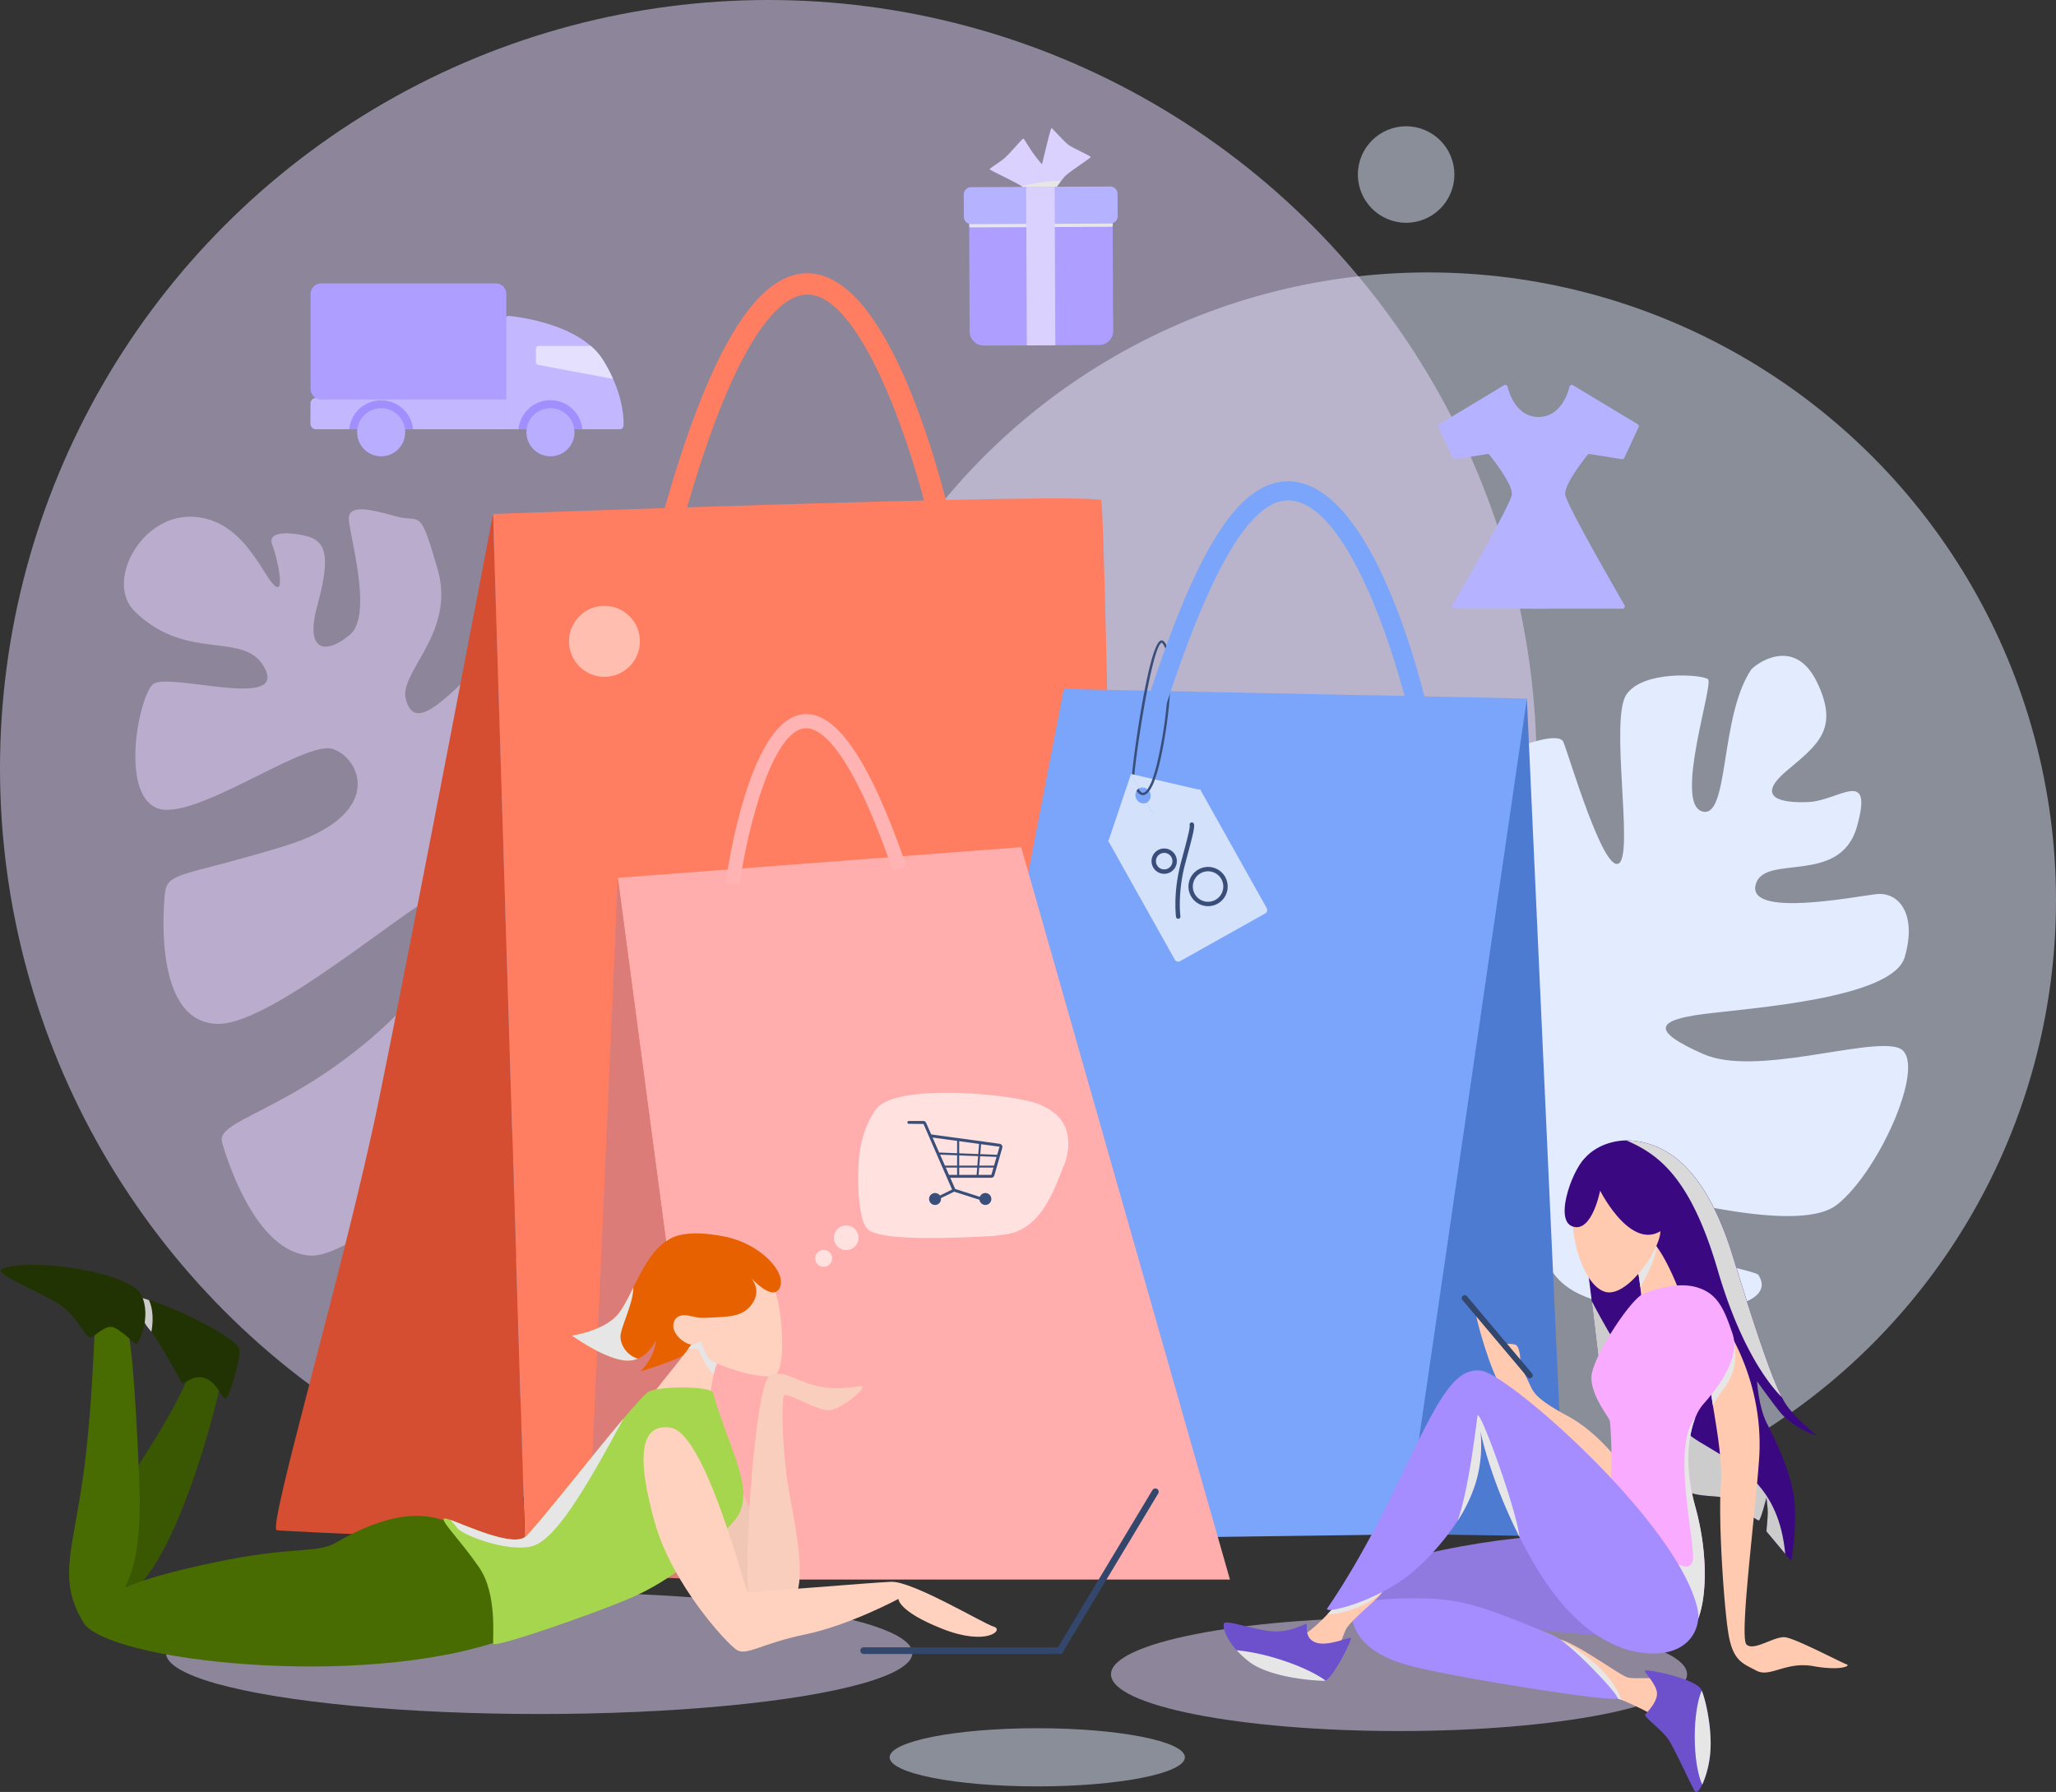 <svg xmlns="http://www.w3.org/2000/svg" viewBox="0 0 1034.31 901.47"><rect x="0" y="0" width="1034.31" height="901.47" fill="#333333" stroke="none"/><defs><style>.cls-1{isolation:isolate;}.cls-2,.cls-7{fill:#e3ebff;}.cls-2,.cls-3,.cls-4,.cls-41{opacity:0.5;}.cls-3{fill:#e9d9ff;}.cls-4{fill:#e6d4ff;}.cls-5{fill:#ff7d61;}.cls-6{fill:#d64e32;}.cls-8{fill:#7aa5fa;}.cls-9{fill:#4d7bd1;}.cls-10{fill:#ffaead;}.cls-11{fill:#db7c78;}.cls-12{fill:#ffb4b3;}.cls-13{fill:#e86100;}.cls-14{fill:#ffd2c0;}.cls-15{fill:#e6e6e6;}.cls-15,.cls-21{mix-blend-mode:multiply;}.cls-16{fill:#f0c6b4;}.cls-17{fill:#facebc;}.cls-18{fill:#3a5702;}.cls-19{fill:#486b02;}.cls-20{fill:#213302;}.cls-21{fill:#ccc;}.cls-22{fill:#a6d64d;}.cls-23{fill:#33466b;}.cls-24{fill:#d4e1fa;}.cls-25{fill:#394f7a;}.cls-26{fill:#3a0982;}.cls-27{fill:#ffcab0;}.cls-28{fill:#6c50cc;}.cls-29{fill:#907ae0;}.cls-30{fill:#a58cff;}.cls-31{fill:#f9acff;}.cls-32{fill:#d9d9d9;mix-blend-mode:soft-light;}.cls-33{fill:#ffe1e0;}.cls-34{fill:#c3b8ff;}.cls-35{fill:#ad9eff;}.cls-36{fill:#e6e0ff;}.cls-37{fill:#a18fff;}.cls-38{fill:#b9adff;}.cls-39{fill:#dad1ff;}.cls-40{fill:#b5b3ff;}.cls-41{fill:#fff;}</style></defs><g class="cls-1"><g id="Layer_1" data-name="Layer 1"><circle class="cls-2" cx="718.45" cy="452.91" r="315.86"/><circle class="cls-3" cx="386.53" cy="386.53" r="386.53"/><path class="cls-4" d="M6207.47,515.81c26.74,26.35,56.21,9,65.82,29.3s-49.59,1-56.64,7.5-16.37,53.88,1.63,62.06,74.89-34.39,89-29.54S6334,618.32,6282.69,634s-58.88,12.61-60,24.11-4.35,64.54,26.39,65.3S6362,648.16,6369.2,655s.74,38.5-42.81,75.7S6248.29,772,6251.48,783s17.71,55.91,44.82,57,125.73-90.08,141.26-87.88,32.95,36.59,20.12,46.27S6404,846.66,6365.89,854s-54.07,11.22-34,24,80.74,52.51,130,32.27,87.19-76.67,88.68-74.12-8.8,33.82-4.17,36.94,24,.5,37.12-46.5,63.16-69.69,57.48-115-31.77-130-48.22-120-.63,62-38.42,90.81-70.44,42-54.76,11.42,51.69-111.78,29.93-150.87-52-40.74-55-28-6.92,83.89-43.07,105.55-5.36-13.33,8.64-47.18,7.28-69.85-2-81.3-10.5,2.3-21.92-6.3-19.82-19.56-27-10.79,9.54,50.83-10.71,70.85S6348,574.07,6344,560.33s25.3-33.39,15.94-65.67-8.15-22.94-21.13-26.62-23.3-5.9-23.56.88,12.57,48.46.63,58.63-22.75,8.83-16.65-13.78,6.05-33-5.16-35.73-19.84-1.68-17.36,4.3,7.08,27,.57,19.93-16.54-33.91-41.88-34S6192.87,501.44,6207.47,515.81Z" transform="translate(-6139.78 -208.32)"/><path class="cls-5" d="M6701.12,959.61c-2.09,6-116.4,13.83-202.6,19-23.31,1.4-44.51,2.61-60.94,3.54l-33.68,1.74-16.07-517s303.49-11.18,305.9-6.83S6704.56,950,6701.12,959.61Z" transform="translate(-6139.78 -208.32)"/><path class="cls-6" d="M6387.83,466.86l16,517s-119.85-5-124.81-5.74,34.4-133.87,51.18-215.56S6387.83,466.86,6387.83,466.86Z" transform="translate(-6139.78 -208.32)"/><path class="cls-7" d="M7020.64,545.33c-15.92,23.88-10.83,75.77-24.74,71.13s6.18-64.18,3.09-66.49-32.48-4.64-41,7.73,3.86,80.41-3.87,85-24.74-53.35-27.83-61.08-43.3,9.28-51,18.55-5.41,52.58,15.47,96.66,18.56,61.85-11.6,32.47-22.42-105.93-29.38-109.8-49.49,5.42-62.63,35.57-.78,57.22,10.05,72.69,35.57,31.7,31.7,35.56-37.11,9.28-54.12-4.64-23.2,9.28-3.87,29.39,63.4,31.7,109,30.93,25.52,26.28,54.13,40.2,103.61,12,90.47-9.28c-.87-1.39-3.48-1.54-44.08-12.37-41.9-11.17-35.57-30.93-27.83-31.7s89.69,25.52,111.34,8.51,46.39-73.46,30.93-78.87-71.91,14.69-98.2,3.09-24-17,0-20.1,95.11-7.74,101.29-28.61-2.32-33.25-14.69-31.7-64.18,11.59-60.31-4.64,42.53.77,51-29.39-9.28-13.14-24-12.37-27.06-2.32-11.6-15.46,27.07-20.88,15.47-44.85S7022.19,543,7020.64,545.33Z" transform="translate(-6139.78 -208.32)"/><polygon class="cls-8" points="452.28 775.35 535.14 346.62 768.12 351.42 717.28 771.75 452.28 775.35"/><polygon class="cls-9" points="768.12 351.42 787.34 772.95 706.88 771.75 768.12 351.42"/><polygon class="cls-10" points="310.82 441.62 513.73 426.19 618.75 794.64 357.69 794.64 310.82 441.62"/><polygon class="cls-11" points="310.82 441.62 295.39 792.27 357.69 794.64 310.82 441.62"/><path class="cls-12" d="M6511.82,653.39l-7-1c1.17-8.4,12.21-82.17,39.09-84.79,16.71-1.54,33.55,23.43,51.9,76.56L6589,646.5c-22.12-64-37.3-72.48-44.48-71.79C6528.49,576.27,6516,623.8,6511.82,653.39Z" transform="translate(-6139.78 -208.32)"/><path class="cls-5" d="M6479.55,484.85l-10.35-2.72c24.14-91.73,49.24-136.35,76.72-136.35h.57c43.89,1,70.49,118.38,73.38,131.76l-10.47,2.26c-10.23-47.36-36.42-122.72-63.15-123.31C6534,356.2,6509.11,372.53,6479.55,484.85Z" transform="translate(-6139.78 -208.32)"/><ellipse class="cls-3" cx="271.25" cy="831.58" rx="187.73" ry="30.69"/><path class="cls-13" d="M6427.42,880.18s20,14.51,30.46,12.48a14.88,14.88,0,0,0,2.86-.86c8.06-3.45,9.92-13.2,8.61-6.62-1.31,6.89-6.58,12.23-7.24,12.92,1.21-.31,18.16-5.06,27.33-11a22.4,22.4,0,0,0,3.45-2.65s-4.28-58.71-16.51-52.55c-7.75,3.93-13.23,14.58-18,24-2.68,5.41-5.17,10.37-7.68,13.47a4.82,4.82,0,0,1-.59.62C6443,878,6427.42,880.18,6427.42,880.18Z" transform="translate(-6139.78 -208.32)"/><path class="cls-14" d="M6466.22,912.54c-.66,2.17,30.35,3.45,30.35,2.17a106.92,106.92,0,0,1,2.28-15.06,25.68,25.68,0,0,1,2.65-7.58c3.24-4.72-.21-13.33-3.2-13.13s-8.62,2.79-8.62,2.79c-1,1.56-2.24,3.28-3.62,5.1C6478.45,897.1,6466.73,910.71,6466.22,912.54Z" transform="translate(-6139.78 -208.32)"/><path class="cls-15" d="M6486.06,886.83c2.42.25,5.21-.34,5.41.8s4.52,10,7.38,12a25.68,25.68,0,0,1,2.65-7.58c3.24-4.72-.21-13.33-3.2-13.13s-8.62,2.79-8.62,2.79C6488.68,883.29,6487.44,885,6486.06,886.83Z" transform="translate(-6139.78 -208.32)"/><path class="cls-14" d="M6524.92,847.15c8.9,10.91,10.62,47.67,5.46,52.26s-31-4.59-33.89-7.46-10.05-25-9.76-27.57S6524.92,847.15,6524.92,847.15Z" transform="translate(-6139.78 -208.32)"/><path class="cls-14" d="M6489.6,871.13c-5.89-2.16-10.34-1.44-11.05,3.44-.7,4.7,5.16,9.62,9,10.2,2.76.41,7.75-4,7.61-5.46S6489.6,871.13,6489.6,871.13Z" transform="translate(-6139.78 -208.32)"/><path class="cls-16" d="M6506.69,945.5c6.89,14,19.81,40.49,18.52,45.65s-4.1,26.71-11.63,22.83-24.55-17.87-21.32-33S6506.69,945.5,6506.69,945.5Z" transform="translate(-6139.78 -208.32)"/><path class="cls-17" d="M6516.59,1015.28c-3.23-20.25,3.23-110.92,10.34-114.79s14.21,3.66,26.49,5.6,19.6-1.51,20.24,0-10.12,10.77-16.36,11.63-22.19-9.91-23.26-7.11-.86,26.06,2.15,44.8,11,51,1.29,59.43S6516.59,1015.28,6516.59,1015.28Z" transform="translate(-6139.78 -208.32)"/><path class="cls-13" d="M6484.72,867.25s.29,4.6,10.91,4,18.09-.14,22.83-7.46-1.29-13.07-1.29-13.07,11.48,13.07,14.93,5.31-9.85-21.95-27.42-25.55c-21.68-4.45-28.29,1.43-28.29,1.43Z" transform="translate(-6139.78 -208.32)"/><path class="cls-18" d="M6210.17,944.3s20.78-31.44,26-48,14.59,2.61,14.48,7.78-24.6,102.29-50,106.92S6210.17,944.3,6210.17,944.3Z" transform="translate(-6139.78 -208.32)"/><path class="cls-19" d="M6371.58,977.52c-20.38-13.79-45.26-3.28-62.88,6.89-9.84,5.67-21.25,1.43-61.74,10.05s-43.64,13.21-43.93,12.06,8.36-11.51,6.89-50.83c-1.72-46.23-4.59-81.83-7.47-83.56s-13.49-8.32-14.35-4.3-1.44,49.1-6.89,85.85-12.06,50,.57,70.93c11.6,19.24,139,33.88,211.05,8.61S6371.58,977.52,6371.58,977.52Z" transform="translate(-6139.78 -208.32)"/><path class="cls-20" d="M6207,860.23s.93,3.07,2.37,6.72,3.35,7.72,5.45,10c.31.34.69.83,1.1,1.34,4.79,6.38,14.58,24.3,15.33,25.71s5.93-5,12.34-2.1,7.92,11.57,10.13,9.47,7.1-19.88,6.55-24.39c-.49-4-24.71-18.09-45.59-24.71-1.14-.31-2.24-.65-3.31-1C6209.92,860.92,6208.44,860.54,6207,860.23Z" transform="translate(-6139.78 -208.32)"/><path class="cls-21" d="M6209.4,867c1.42,3.62,3.35,7.72,5.45,10,.31.34.69.83,1.1,1.34,1.21-6.72.52-12.23-1.24-16-1.14-.31-2.24-.65-3.31-1C6210.85,862.82,6210.13,864.85,6209.4,867Z" transform="translate(-6139.78 -208.32)"/><path class="cls-20" d="M6140.79,846.65c14.28-5.95,64.39,1.72,70,12.92s-1.51,25.63-2.58,25-8.4-8-12.06-8.68-8.62,4.59-10.56,5.24c-2.72.9-6.46-10.13-15.29-16.16S6135.62,848.8,6140.79,846.65Z" transform="translate(-6139.78 -208.32)"/><path class="cls-22" d="M6380.76,996.75c9.48,13.79,6.62,36.18,7.2,38.49s52-15.5,70.33-23.57,37.9-23.53,50.55-37.9-2.38-35.73-10.34-64.88c-.86-3.17-26.12-3.45-32.15-.59-1.65.79-6.47,6.1-12.78,13.54-16.71,19.78-43.83,54.58-49.24,59.41-6.27,5.55-29.32-5.2-37.94-8.31-1.65-.55-2.75-.86-3.13-.72C6361,973.05,6371.28,983,6380.76,996.75Z" transform="translate(-6139.78 -208.32)"/><path class="cls-14" d="M6477.18,926.55c17.65,2.82,37.47,82.26,38.77,82.69s61.37-4.73,72.14-5.16,46.52,21.1,51.69,22.61-3.45,9.91-25.85,1.08-22.18-15.08-22.18-15.08S6567,1026,6544.8,1030.57s-29.5,11-34.45,7.75-32.31-32.74-41.14-64S6461,924,6477.18,926.55Z" transform="translate(-6139.78 -208.32)"/><path class="cls-23" d="M6574.27,1040.4h98.85a1.69,1.69,0,0,0,1.69-1.69h0a1.69,1.69,0,0,0-1.69-1.68h-98.85a1.68,1.68,0,0,0-1.68,1.68h0A1.68,1.68,0,0,0,6574.27,1040.4Z" transform="translate(-6139.78 -208.32)"/><rect class="cls-23" x="6648.95" y="997.03" width="96.38" height="3.37" rx="1.64" transform="translate(4863.52 -4435.12) rotate(121.01)"/><path class="cls-15" d="M6427.42,880.18s20,14.51,30.46,12.48a14.88,14.88,0,0,0,2.86-.86c-5.62-1.42-9.24-7.34-8.76-11.79.56-5,6.48-16.43,6.41-24.08-2.68,5.41-5.17,10.37-7.68,13.47a4.82,4.82,0,0,1-.59.62C6443,878,6427.42,880.18,6427.42,880.18Z" transform="translate(-6139.78 -208.32)"/><path class="cls-15" d="M6366.39,972.94c1.1,1.42,2.59,2.9,3.55,4.21,2.34,3.24,24.32,12,37,9.16,11.93-2.65,27.2-28.6,46.6-64.47-16.71,19.78-43.83,54.58-49.24,59.41C6398.06,986.8,6375,976.05,6366.39,972.94Z" transform="translate(-6139.78 -208.32)"/><path class="cls-24" d="M6711.16,614.12h53.11a0,0,0,0,1,0,0v68.62a2,2,0,0,1-2,2h-49a2,2,0,0,1-2-2V614.12a0,0,0,0,1,0,0Z" transform="translate(-5597.23 3168.48) rotate(-29.27)"/><path class="cls-25" d="M6710.43,599.15h-1.22c0-5.07,8-64.9,14.24-68.45h0a1.47,1.47,0,0,1,1.54,0l-.63,1c-.08,0-.15-.07-.31,0h0C6718.87,534.72,6710.4,593.29,6710.43,599.15Z" transform="translate(-6139.78 -208.32)"/><path class="cls-24" d="M6708.75,597.64h0v0ZM6722,621.33l-5.18-9.24a4.13,4.13,0,0,1-4-7.2l-4.05-7.23-11.46,34Z" transform="translate(-6139.78 -208.32)"/><path class="cls-24" d="M6708.72,597.67l4.05,7.23a4.13,4.13,0,0,1,4,7.2l5.18,9.25,21.55-15.66Zm0,0h0Z" transform="translate(-6139.78 -208.32)"/><path class="cls-25" d="M6733.05,670.4a1.28,1.28,0,0,1-.39.13,1.12,1.12,0,0,1-1.25-.95c-.06-.49-1.61-12.18,2.55-27.66,3.28-12.23,4.6-17.24,4.29-18.6a1.11,1.11,0,0,1,2.16-.49c.43,1.87-.46,5.33-4.31,19.66-4.05,15-2.51,26.67-2.49,26.79A1.12,1.12,0,0,1,6733.05,670.4Z" transform="translate(-6139.78 -208.32)"/><path class="cls-25" d="M6752.34,662.93a9.87,9.87,0,1,1,3.79-13.45A9.89,9.89,0,0,1,6752.34,662.93Zm-8.57-15.3a7.66,7.66,0,1,0,10.43,2.94A7.67,7.67,0,0,0,6743.77,647.63Z" transform="translate(-6139.78 -208.32)"/><path class="cls-25" d="M6728.56,647.1a6.37,6.37,0,1,1,2.45-8.67A6.38,6.38,0,0,1,6728.56,647.1Zm-5.14-9.18a4.15,4.15,0,1,0,5.65,1.59A4.15,4.15,0,0,0,6723.42,637.92Z" transform="translate(-6139.78 -208.32)"/><path class="cls-25" d="M6711.52,606a4.15,4.15,0,0,0,3,2.35,2.87,2.87,0,0,0,1.6-.4,6.17,6.17,0,0,0,1.94-1.9.58.58,0,0,0,.1-.12,24.13,24.13,0,0,0,2.59-5.42.08.08,0,0,0,0-.06,78,78,0,0,0,2.48-8.6c5-21.34,8.21-54.81,2.06-60.87a2.51,2.51,0,0,0-.31-.26l-.7,1a.86.86,0,0,1,.18.14c5.29,5.22,3.05,36.38-2.43,59.7a72.26,72.26,0,0,1-2.45,8.53s0,0,0,.07a22.55,22.55,0,0,1-2.38,5l0,.06c-.62.89-1.57,2-2.57,1.9s-1.74-1.41-2.09-2.09Z" transform="translate(-6139.78 -208.32)"/><path class="cls-8" d="M6849,569.2c-6.73-29.92-30.75-107.85-60.65-109.15-14.52-.47-35,18.4-63.79,108.81l-9.15-2.92c24.93-78.32,46.51-116.31,73.36-115.49,42.59,1.87,67,104.9,69.6,116.65Z" transform="translate(-6139.78 -208.32)"/><ellipse class="cls-3" cx="703.81" cy="842.29" rx="144.9" ry="28.55"/><ellipse class="cls-2" cx="521.82" cy="884.05" rx="74.26" ry="14.63"/><path class="cls-26" d="M7042.72,966.2a129.52,129.52,0,0,1-1.8,27.47l-3.05-3.65-9.44-11.32s.68-7.49.68-9.53-.68-7.49-.68-7.49-2.94,11.57-3.84,11.57S7008.94,963,7006,961.68s-17.45.44-22-6.81-39.69-60.13-39.69-60.13-2-17.73-3.76-31.88c-1.06-8.63-2-15.93-2.37-17.13-.92-3.16-9-41.79-3.65-51.26,4.41-7.76,13.89-12.33,23.44-12.44a28.05,28.05,0,0,1,3.79.19c13.23,1.52,35,9.53,49.93,58.53,13.31,43.53,20.14,62,24.53,70.51.57,1.09,1.06,2,1.55,2.78,4.16,6.8,15.38,16,16.09,16.52-.74-.21-12.44-3.86-19.28-12.68-7-9.07-10.89-14.73-10.89-14.73s.79,13.07,5,21.32C7034.12,935.14,7042,951.47,7042.72,966.2Z" transform="translate(-6139.78 -208.32)"/><path class="cls-27" d="M6984.65,858.28c.35,1.53-18.89,5.45-18.89,5.45s-.27-3.57-.79-7.87c-.68-5.66-1.77-12.66-3.11-14.59,0,0,.09-.47.28-1.17.76-3.08,3.24-10.87,8-7.68a8.44,8.44,0,0,1,1.69,1.47c.49.52,1,1.12,1.5,1.77C6978.69,842.71,6984.35,857,6984.65,858.28Z" transform="translate(-6139.78 -208.32)"/><path class="cls-15" d="M6971.88,833.89a75.39,75.39,0,0,0-9.74,6.21c-.19.7-.28,1.17-.28,1.17,1.34,1.93,2.43,8.93,3.11,14.59,3-4.93,7.51-14.21,8.41-20.2Z" transform="translate(-6139.78 -208.32)"/><path class="cls-27" d="M6930.88,820.79c0,16.1,7.3,35.17,16.68,37.49,11.74,2.89,29.38-24.56,27.34-31.82s-17.47-27.23-23.83-28.13-15.65,8.62-17,12.25S6930.88,820.79,6930.88,820.79Z" transform="translate(-6139.78 -208.32)"/><path class="cls-27" d="M6953.68,942.84s-11.06-14.63-25.18-22.12-17.18-11.4-18.72-15-7.31-15.15-9.52-17.36-17-18.2-17.7-18.2,7,28.58,13.1,37.09,49.86,55.47,56.83,52.41S6953.68,942.84,6953.68,942.84Z" transform="translate(-6139.78 -208.32)"/><path class="cls-27" d="M6904.59,892.84c0-3.65-.93-7.65-2.55-8.08s-4.08-.59-4.59-.08S6904.59,892.84,6904.59,892.84Z" transform="translate(-6139.78 -208.32)"/><path class="cls-21" d="M7028.43,978.7s.68-7.49.68-9.53-.68-7.49-.68-7.49-2.94,11.57-3.84,11.57S7008.94,963,7006,961.68s-17.45.44-22-6.81-39.69-60.13-39.69-60.13-2-17.73-3.76-31.88c12.17,23.41,33.76,58.58,54.34,70.92,21.21,12.68,39.69,22.43,43,56.24Z" transform="translate(-6139.78 -208.32)"/><path class="cls-27" d="M7052,1046.51c-13.83-2.48-21.78,5.91-28.58,2.29s-11.79-4.77-14.08-18.38-5.2-57.17-3.84-74.86c.85-11.11-1.77-26.58-3.67-38.2-.14-.74-.25-1.47-.38-2.18-.93-5.91-1.61-10.53-1.39-12.71.43-4.22,4.11-13.15,6.69-19.06a0,0,0,0,1,0,0c.55-1.25,1-2.34,1.44-3.26l1.12-2.4c.19.33.41.68.6,1s.57,1,.84,1.47.49.89.74,1.38c0,0,0,0,0,.06.24.46.49.92.73,1.41,6.89,13.37,14.27,34.33,12.5,59.3-2,28.58-10,89.62-6.35,93.24s14.05-4.3,19.5-3.62,28.58,12.93,30.87,13.61S7065.86,1049,7052,1046.51Z" transform="translate(-6139.78 -208.32)"/><path class="cls-27" d="M6972.56,1072.16c-1.09-1.34-9.72-5.72-17.12-8.71-4-1.61-7.68-2.81-9.58-2.86,0,0-16.28-12.09-26.22-20.75-4.66-4-7.92-7.38-7.49-8.36,1.36-3,2.72-1.17,12.44,1.56s30.28,18.35,34.2,19.22,12.93-.36,15.65.84S6974.28,1074.2,6972.56,1072.16Z" transform="translate(-6139.78 -208.32)"/><path class="cls-28" d="M6999.84,1092.88a50,50,0,0,1-3.7,13.23c-1.47,3.05-2.91,4.33-3.68,3.37-1.47-1.85-10.67-22.65-13.93-26.9s-11.9-10.72-11.11-11.7,6.67-6.78,5.88-11.38-6.34-9.72-6-10.73,26,4,28.45,9.75c0,.08.08.16.11.24C6998.34,1064.78,7001.64,1081.22,6999.84,1092.88Z" transform="translate(-6139.78 -208.32)"/><path class="cls-29" d="M6940.41,980.05c-44.92-.46-115.93,13.16-120.47,27s146.56,27.22,148.83,25.18S6940.41,980.05,6940.41,980.05Z" transform="translate(-6139.78 -208.32)"/><path class="cls-15" d="M6955.44,1063.45c-4-1.61-7.68-2.81-9.58-2.86,0,0-16.28-12.09-26.22-20.75.95-4.38,2-7.62,2-7.62C6927.89,1033.85,6950.1,1047.44,6955.44,1063.45Z" transform="translate(-6139.78 -208.32)"/><path class="cls-30" d="M6819,1016.35c.68,11.79,5.44,24.27,33.57,30.85s101,17.92,101,15.43-24.49-28.42-32.67-31.76c-29-11.86-42.93-17.76-62.84-18.38C6827.21,1011.52,6819,1016.35,6819,1016.35Z" transform="translate(-6139.78 -208.32)"/><path class="cls-27" d="M6835,1009.24v.08c-.47,2.26-15.88,14-18.16,18.82s-2.73,8.27-5.45,11.35-21.53-6.35-16.77-8.28c3.05-1.25,7.71-5.42,11.68-9.47.46-.46.9-.93,1.33-1.39,1.2-1.28,2.32-2.51,3.24-3.57.3-.35.63-.7,1-1.11a119,119,0,0,1,11-7.46,24.76,24.76,0,0,1,5.14-2.43c3.54-1,5.75,0,6.62,1.39A2.82,2.82,0,0,1,6835,1009.24Z" transform="translate(-6139.78 -208.32)"/><path class="cls-28" d="M6819.37,1032.46c.57.85-8.63,19.47-12.79,21.27a1.16,1.16,0,0,1-.58.16c-3.81.11-27.33-1.36-38.06-9.75a47.88,47.88,0,0,1-6.09-5.66c-5.67-6.34-7.06-11.92-6.32-13.5.95-2,14.57,3.16,24,4s17.43-4.31,17.54-3.73c.35,1.6-1.06,7.7,5.14,9.52S6818.77,1031.54,6819.37,1032.46Z" transform="translate(-6139.78 -208.32)"/><path class="cls-26" d="M6978.75,824.76c-16.67,17.12-34-17.47-34-17.47s-4.08,21.55-13.95,18,1.42-32,7.26-34.82c7.31-3.48,23.37,2.27,26,6.12S6978.75,824.76,6978.75,824.76Z" transform="translate(-6139.78 -208.32)"/><path class="cls-15" d="M7007.14,906.71c-2.48,3.43-4.3,6.24-5.66,8.47-.93-5.91-1.61-10.53-1.39-12.71.43-4.22,4.11-13.15,6.69-19.06a0,0,0,0,1,0,0c.55-1.25,1-2.34,1.44-3.26.74-.58,1.34-1,1.72-1.36l.08-.06c.33-.22.49-.35.49-.35.36,1,.71,2.07,1,3.21v.05s0,0,0,.06C7013.48,888.37,7014.11,897.08,7007.14,906.71Z" transform="translate(-6139.78 -208.32)"/><path class="cls-31" d="M6992.6,966.2c7,25.18,5.5,48.38.74,58.15-.77,1.55-2.56,1-5-1.14-13-11-44.46-64-40.65-64.71,4.52-.9,2.26-33.35,2-35.18s-9.53-12.69-9.31-22.21,19.33-38.77,25.86-41.77c1.37-.62,15.3-6.5,26.38-3.62s14.46,10.89,18.76,23.61-8.6,28.58-14.73,35.39a23.53,23.53,0,0,0-4.08,7C6988.84,931.24,6987.24,947.09,6992.6,966.2Z" transform="translate(-6139.78 -208.32)"/><path class="cls-15" d="M6837.12,1007a22.46,22.46,0,0,1-2.09,2.26c-6.51,6.18-18.52,11.19-27.37,11.11,1.2-1.28,2.32-2.51,3.24-3.57.3-.35.63-.7,1-1.11a119,119,0,0,1,11-7.46c3.7-.36,8.76-.79,11.76-1Z" transform="translate(-6139.78 -208.32)"/><path class="cls-15" d="M6993.34,1024.35c-.77,1.55-2.56,1-5-1.14-5-11.93-10-28.48-8.91-29.32,1.83-1.36,9.53,6.34,11.82,0S6980,936,6992.6,921.74c-3.76,9.5-5.36,25.35,0,44.46C6999.62,991.38,6998.1,1014.58,6993.34,1024.35Z" transform="translate(-6139.78 -208.32)"/><path class="cls-30" d="M6967.8,1040c-17.21-1.5-38.2-13.21-57.34-46.8-2.26-4-4.35-7.9-6.26-11.68-14.32-28.4-19.14-50.72-19.71-53.53a65.85,65.85,0,0,1-2.39,26.41,77.36,77.36,0,0,1-9.12,19.11,126.92,126.92,0,0,1-20.15,23.55c-17.91,16.72-47.4,23.58-45.36,20.42s16.09-22.7,35.61-63.3,27.91-58.31,42-56.27,99.13,76.86,108.66,119.79C6995.89,1027.4,6989.42,1041.86,6967.8,1040Z" transform="translate(-6139.78 -208.32)"/><path class="cls-23" d="M6910.32,901.35h0a1.48,1.48,0,0,1-2.08-.18l-32.75-38.86a1.47,1.47,0,0,1,.18-2.07h0a1.47,1.47,0,0,1,2.08.17l32.75,38.86A1.48,1.48,0,0,1,6910.32,901.35Z" transform="translate(-6139.78 -208.32)"/><path class="cls-32" d="M7036.19,911.26c-8.33-8.33-21.7-27.77-32.26-63.92-13.81-47.32-30.3-58.51-46-65.31a28.05,28.05,0,0,1,3.79.19c13.23,1.52,35,9.53,49.93,58.53C7025,884.28,7031.8,902.74,7036.19,911.26Z" transform="translate(-6139.78 -208.32)"/><path class="cls-15" d="M6999.84,1092.88a50,50,0,0,1-3.7,13.23c-2.26-4.88-3.78-13.81-3.78-24,0-9.77,1.38-18.34,3.51-23.33C6998.34,1064.78,7001.64,1081.22,6999.84,1092.88Z" transform="translate(-6139.78 -208.32)"/><path class="cls-15" d="M6806.58,1053.73a1.16,1.16,0,0,1-.58.16c-3.81.11-27.33-1.36-38.06-9.75a47.88,47.88,0,0,1-6.09-5.66,106.1,106.1,0,0,1,19.9,4.08C6792.36,1045.75,6801.4,1049.92,6806.58,1053.73Z" transform="translate(-6139.78 -208.32)"/><path class="cls-15" d="M6884.49,928a65.85,65.85,0,0,1-2.39,26.41,77.36,77.36,0,0,1-9.12,19.11c5.66-15.3,9.41-48.47,10.09-52.88.75-4.88,19.61,46.92,21.13,60.89C6889.88,953.13,6885.06,930.81,6884.49,928Z" transform="translate(-6139.78 -208.32)"/><path class="cls-33" d="M6677.21,783.94a29,29,0,0,1-2.31,10.87c-.37.92-.74,1.82-1,2.5-4.8,12.26-11.36,29.05-27.27,31.84-1.46.25-6.9,1-8.73,1.05-22.34,1.14-54.35,2.25-61.33-3.27-3.5-2.77-5.1-13.95-5-25.52-.05-6.86-.25-22.18,8.89-35,9.66-13.53,69.66-7.7,81.88-2.61C6672.15,767.89,6677.18,773.67,6677.21,783.94Z" transform="translate(-6139.78 -208.32)"/><path class="cls-33" d="M6571.68,831a6.2,6.2,0,1,0-6.2,6.2A6.2,6.2,0,0,0,6571.68,831Z" transform="translate(-6139.78 -208.32)"/><path class="cls-33" d="M6558.39,841.37a4.24,4.24,0,1,0-4.24,4.24A4.24,4.24,0,0,0,6558.39,841.37Z" transform="translate(-6139.78 -208.32)"/><path class="cls-25" d="M6611.15,812a.73.73,0,0,1-.65-.4.72.72,0,0,1,.34-1l7.91-3.84-14.38-33-7.47-.08a.72.72,0,0,1,0-1.43h7.32a1.6,1.6,0,0,1,1.46.94l14.44,32.84a1.53,1.53,0,0,1-.75,2l-7.91,3.84A.7.7,0,0,1,6611.15,812Z" transform="translate(-6139.78 -208.32)"/><rect class="cls-25" x="6626.21" y="802.02" width="1.47" height="14.7" transform="translate(-2302 6666.69) rotate(-72.27)"/><path class="cls-25" d="M6638.5,800.82h-21.57a.73.73,0,1,1,0-1.46h21.57l4.07-14,0-.91-.1.73-34.09-4.67a.73.73,0,0,1,.2-1.45l34.1,4.67a1.6,1.6,0,0,1,1.32,2L6640,799.65A1.61,1.61,0,0,1,6638.5,800.82Z" transform="translate(-6139.78 -208.32)"/><path class="cls-25" d="M6640.17,795.71h-25.34a.49.49,0,0,1,0-1h25.34a.49.49,0,1,1,0,1Z" transform="translate(-6139.78 -208.32)"/><path class="cls-25" d="M6642,790.35h0l-29.44-1.17a.52.52,0,0,1-.5-.54.53.53,0,0,1,.55-.51l29.43,1.16a.53.53,0,0,1,.5.55A.52.52,0,0,1,6642,790.35Z" transform="translate(-6139.78 -208.32)"/><path class="cls-25" d="M6621.79,800.21a.52.52,0,0,1-.52-.53V781.85a.52.52,0,0,1,.52-.53.53.53,0,0,1,.53.53v17.83A.53.53,0,0,1,6621.79,800.21Z" transform="translate(-6139.78 -208.32)"/><path class="cls-25" d="M6631.52,800.2h0a.51.51,0,0,1-.46-.54l1.3-16.33a.52.52,0,0,1,.54-.46.5.5,0,0,1,.47.54l-1.3,16.33A.5.5,0,0,1,6631.52,800.2Z" transform="translate(-6139.78 -208.32)"/><circle class="cls-25" cx="470.39" cy="603.17" r="3.01"/><circle class="cls-25" cx="495.71" cy="603.17" r="3.01"/><path class="cls-34" d="M6453.46,422.47a1.87,1.87,0,0,1-1.87,1.8h-57.73V369.1a1.87,1.87,0,0,1,2.06-1.86c6.7.73,28.16,3.86,41.09,15.16a31.4,31.4,0,0,1,6.09,7,76.51,76.51,0,0,1,5.08,9.51C6453.24,410.22,6453.59,418.89,6453.46,422.47Z" transform="translate(-6139.78 -208.32)"/><path class="cls-34" d="M6394,408.53v15.74h-95.25a2.81,2.81,0,0,1-2.79-2.8V411.33a2.8,2.8,0,0,1,2.79-2.8Z" transform="translate(-6139.78 -208.32)"/><path class="cls-35" d="M161.6,142.56h87.77a5.35,5.35,0,0,1,5.35,5.35V201a0,0,0,0,1,0,0H161.6a5.35,5.35,0,0,1-5.35-5.35V147.91A5.35,5.35,0,0,1,161.6,142.56Z"/><path class="cls-36" d="M6448.18,398.93l-37.78-7.07a1.26,1.26,0,0,1-1-1.24v-7a1.25,1.25,0,0,1,1.26-1.25H6437a31.4,31.4,0,0,1,6.09,7A76.51,76.51,0,0,1,6448.18,398.93Z" transform="translate(-6139.78 -208.32)"/><path class="cls-37" d="M6347.58,424.27h-32.11a16.13,16.13,0,0,1,32.11,0Z" transform="translate(-6139.78 -208.32)"/><path class="cls-37" d="M6432.74,424.27h-32.1a16.12,16.12,0,0,1,32.1,0Z" transform="translate(-6139.78 -208.32)"/><circle class="cls-38" cx="276.92" cy="217.46" r="12.09"/><circle class="cls-38" cx="191.75" cy="217.46" r="12.09"/><path class="cls-35" d="M6699.82,374.75a7.1,7.1,0,0,1-7.06,7.14l-22.08.11-14.32.07-21.66.09a7.12,7.12,0,0,1-7.14-7.07l-.21-52.55,0-1.63,0-4.65a7.1,7.1,0,0,1,7.06-7.14L6656,309l14.33-.07,22.07-.11a7.11,7.11,0,0,1,7.14,7.06l0,4.63v1.61l.14,34.77v3.31Z" transform="translate(-6139.78 -208.32)"/><path class="cls-39" d="M6688.49,287.28c0,.59-11.2,7.69-13.14,9.94-.55.65-1.2,1.44-1.88,2.28-1.65,2.13-3.35,4.46-3.45,4.6a45.24,45.24,0,0,1-6-.39l-3.09-.33c.13-.34.42-1.45.8-3.08.6-2.35,1.4-5.72,2.26-9.33,2.07-8.63,4.44-18.47,4.81-18.24.6.37,6.41,6.9,8.49,8.45S6688.43,286.75,6688.49,287.28Z" transform="translate(-6139.78 -208.32)"/><path class="cls-39" d="M6666.13,293.06s-.32,3.65-.87,6.73a21,21,0,0,1-.78,3.3,1.4,1.4,0,0,1-.42.62c-2,1.79-9.07.2-9.53-1a2.46,2.46,0,0,0-.77-.7c-3.31-2.23-16.1-8.1-16.09-8.54s3.09-2.3,6.33-4.67,9.92-10.75,10.57-10.74,4,7.1,9.46,12.91C6664.69,291.69,6665.41,292.39,6666.13,293.06Z" transform="translate(-6139.78 -208.32)"/><path class="cls-15" d="M6699.61,322.15s0,0,0,0a3.48,3.48,0,0,1-1.25.25l-27.94.13-14.33.07-27.62.12a3.08,3.08,0,0,1-1.07-.2l0-1.63,0-4.65a7.1,7.1,0,0,1,7.06-7.14L6656,309l14.33-.07,22.07-.11a7.11,7.11,0,0,1,7.14,7.06l0,4.63Z" transform="translate(-6139.78 -208.32)"/><path class="cls-15" d="M6673.47,299.5c-1.65,2.13-3.35,4.46-3.45,4.6a45.24,45.24,0,0,1-6-.39c-2,1.79-9.07.2-9.53-1a2.46,2.46,0,0,0-.77-.7c1.94-.54,4.9-1.19,8-1.71,1.14-.19,2.34-.36,3.49-.51A32.72,32.72,0,0,1,6673.47,299.5Z" transform="translate(-6139.78 -208.32)"/><path class="cls-40" d="M6702.05,317.05a3.71,3.71,0,0,1-2.45,3.5,3.75,3.75,0,0,1-1.25.24l-28,.13-14.32.07-27.63.11a3.18,3.18,0,0,1-1.12-.19,3.67,3.67,0,0,1-2.6-3.51l-.07-11.19a3.73,3.73,0,0,1,3.71-3.72l27.63-.14,14.32-.07,28-.13a3.72,3.72,0,0,1,3.72,3.7Z" transform="translate(-6139.78 -208.32)"/><polygon class="cls-39" points="530.91 173.7 516.58 173.77 516.3 112.67 516.25 100.71 516.22 94.01 530.55 93.94 530.58 100.64 530.63 112.6 530.91 173.7"/><path class="cls-40" d="M6914,418.11c-10.93,0-14.76-11-15.82-15.25a1.21,1.21,0,0,0-1.8-.72l-32.47,19.57a1.21,1.21,0,0,0-.47,1.55l7.16,15.36a1.22,1.22,0,0,0,1.28.69l16.09-2.58a1.19,1.19,0,0,1,1.13.43c2.2,2.75,11.82,15.09,11.23,20s-24.46,46.33-29.8,55.55a1.21,1.21,0,0,0,1.05,1.81h45.92Z" transform="translate(-6139.78 -208.32)"/><path class="cls-40" d="M6913.52,418.11c10.94,0,14.77-11,15.83-15.25a1.2,1.2,0,0,1,1.79-.72l32.48,19.57a1.21,1.21,0,0,1,.47,1.55l-7.16,15.36a1.23,1.23,0,0,1-1.29.69l-16.08-2.58a1.19,1.19,0,0,0-1.13.43c-2.2,2.75-11.83,15.09-11.23,20s24.46,46.33,29.79,55.55a1.2,1.2,0,0,1-1,1.81H6910Z" transform="translate(-6139.78 -208.32)"/><circle class="cls-2" cx="707.38" cy="87.8" r="24.27"/><circle class="cls-41" cx="6443.86" cy="530.96" r="17.85" transform="translate(-4627.86 4503.69) rotate(-45)"/></g></g></svg>